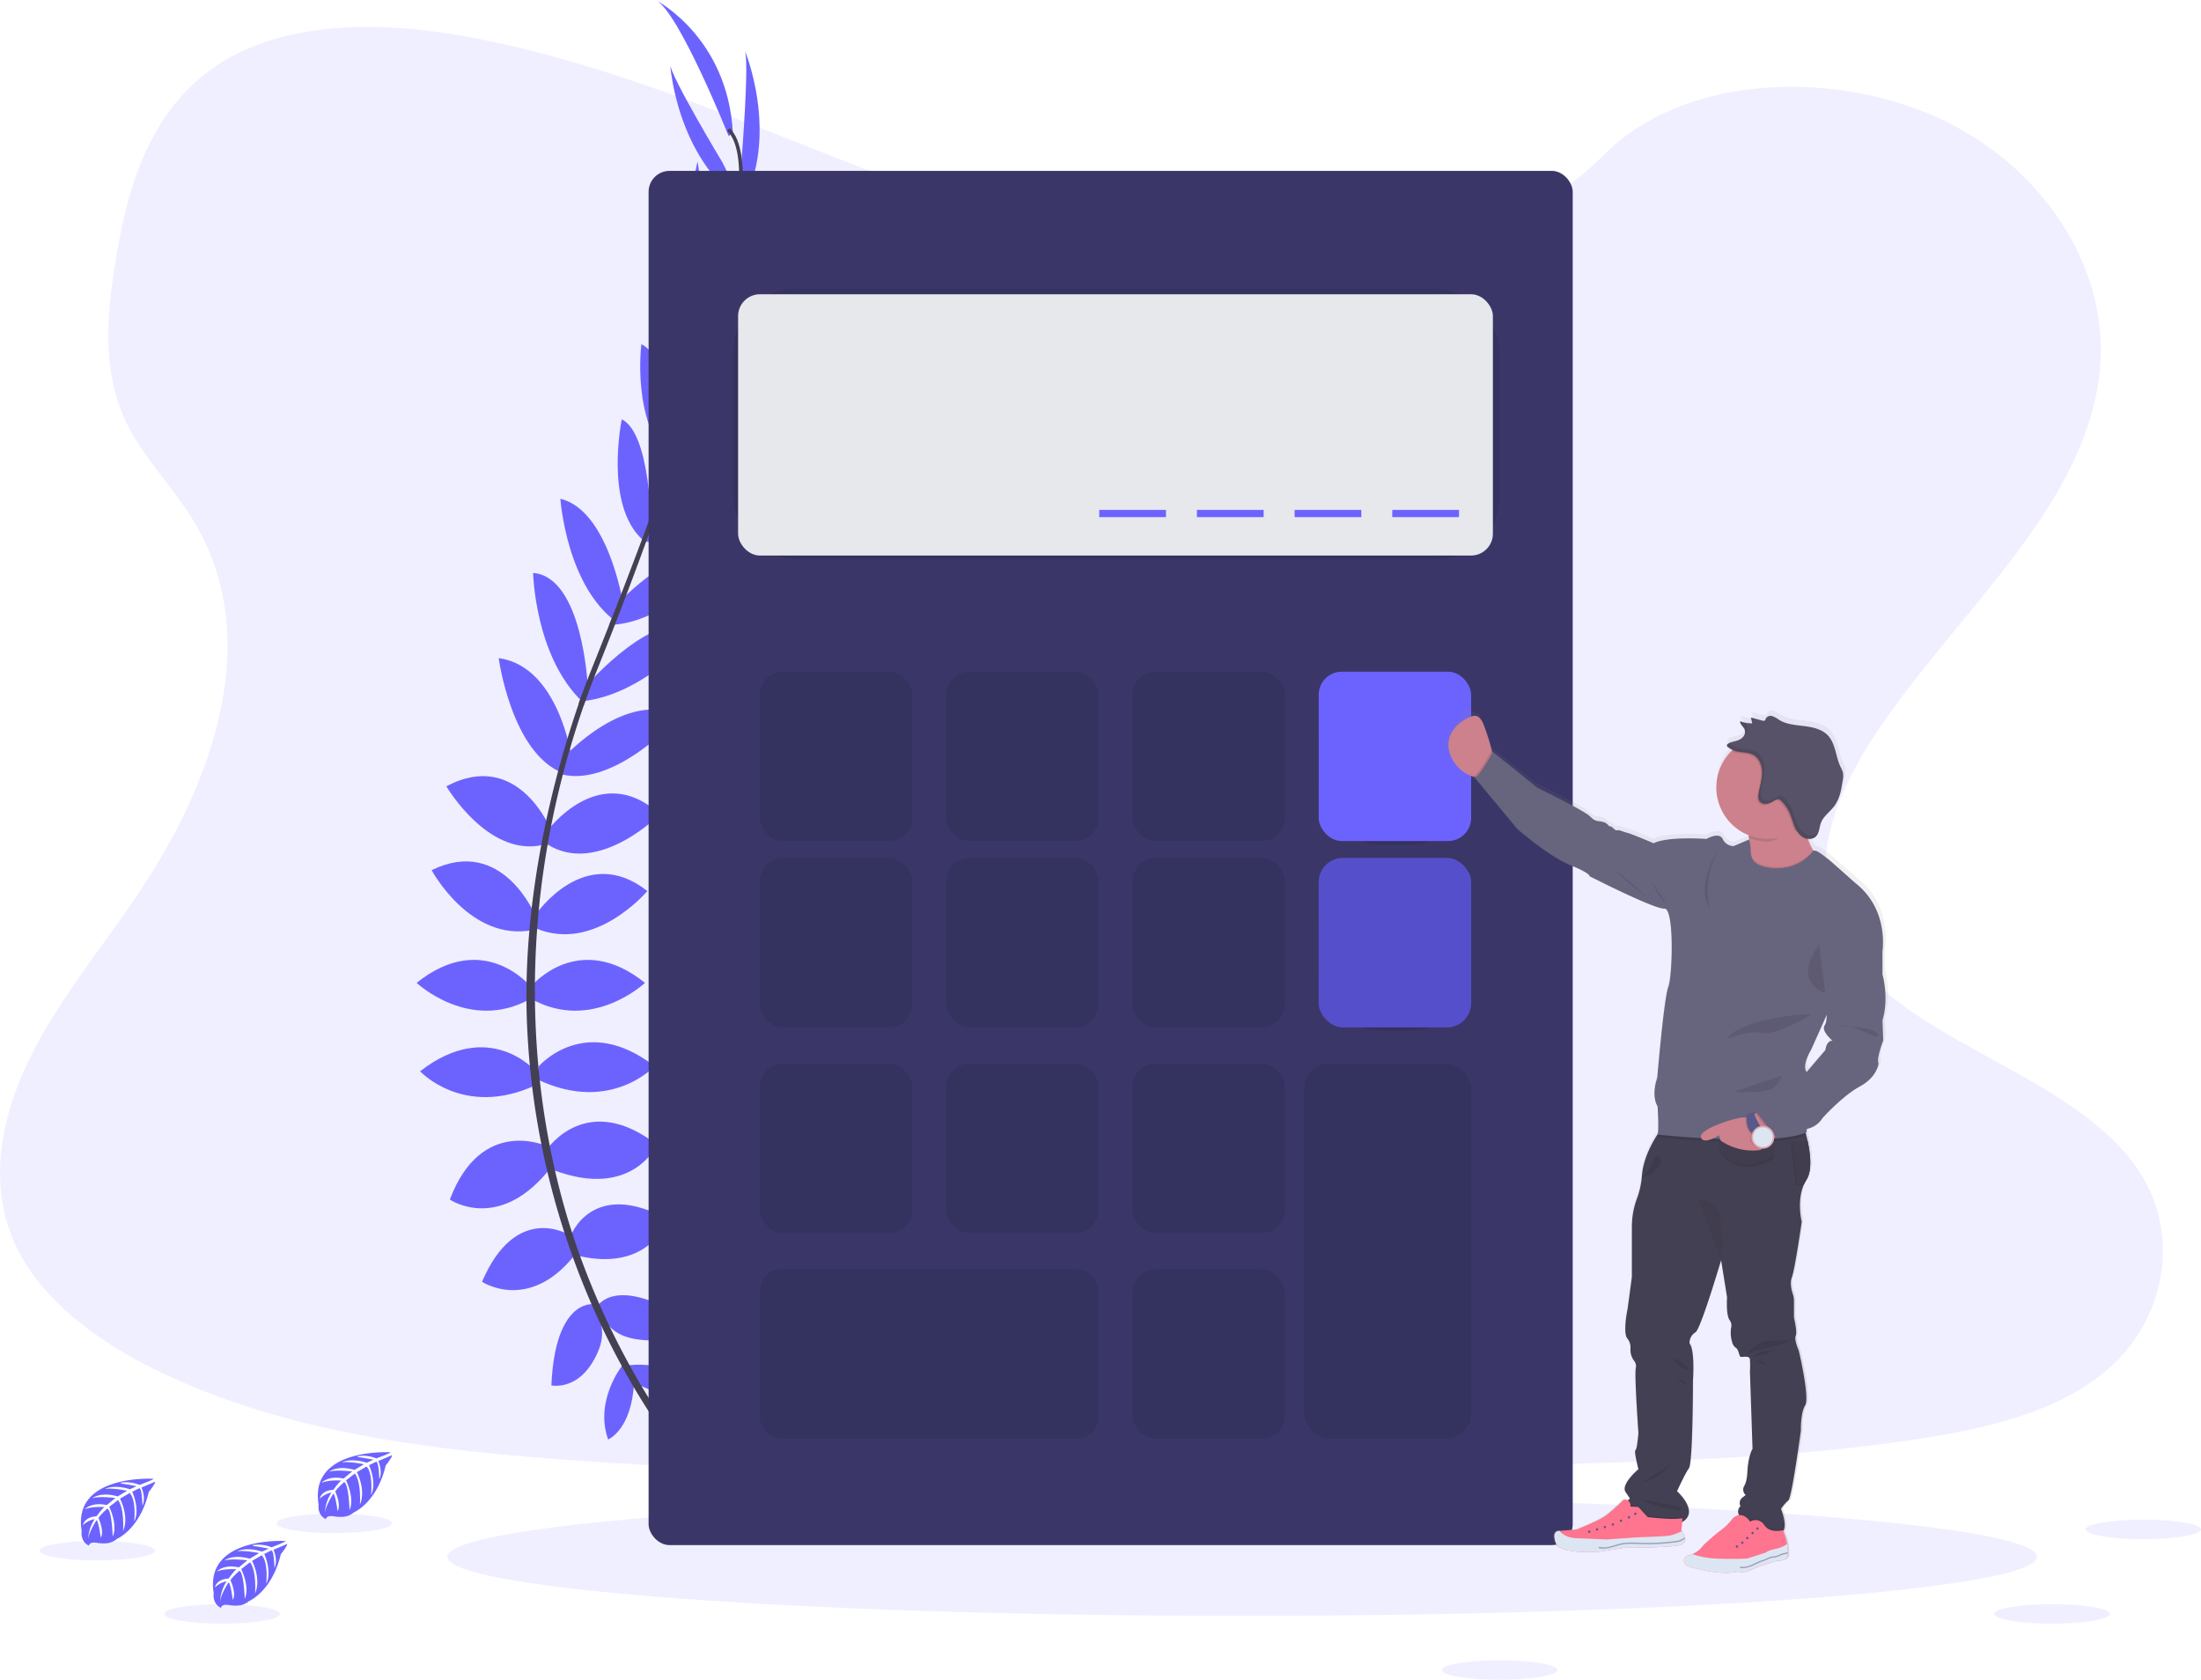 <svg data-name="Layer 1" xmlns="http://www.w3.org/2000/svg" width="1027.35" height="783.97"><defs><linearGradient id="a" x1="940.91" y1="792.08" x2="940.91" y2="388.7" gradientTransform="translate(-77.03)" gradientUnits="userSpaceOnUse"><stop offset="0" stop-color="gray" stop-opacity=".25"/><stop offset=".54" stop-color="gray" stop-opacity=".12"/><stop offset="1" stop-color="gray" stop-opacity=".1"/></linearGradient></defs><path d="M586.56 123.98c-64.72-2.25-126.36-23.14-185.23-46S284.17 29.8 221 17.68c-40.63-7.79-87.09-8.89-119.83 12.89-31.5 21-41.68 57.15-47.16 90.73-4.11 25.26-6.53 51.85 4.75 75.5 7.83 16.42 21.74 30.22 31.36 45.94 33.46 54.72 9.81 122.24-26.44 175.63-17 25.07-36.74 49-49.87 75.66s-19.2 57.25-7.72 84.47c11.39 27 38.52 47.24 67.91 61.49 59.68 29 130 37.23 198.61 41.92 151.82 10.39 304.46 5.89 456.68 1.39 56.34-1.67 112.92-3.36 168.35-12.07 30.77-4.83 62.55-12.51 84.89-31 28.36-23.53 35.39-63.37 16.39-92.88-31.88-49.49-120-61.78-142.31-114.89-12.27-29.24.33-61.8 18.15-88.92C913 285.38 977.09 234.35 980.47 167.87c2.32-45.66-28.49-91.39-76.13-113-49.94-22.64-119.18-19.79-156 17.69-37.98 38.55-104.66 53.42-161.78 51.42z" fill="#6c63ff" opacity=".1"/><ellipse cx="579.79" cy="726.58" rx="370.98" ry="27.58" fill="#6c63ff" opacity=".1"/><path d="M292.94 637.25s21-3.36 33.6 11.49c0 0-9.24 7.28-29.12-2.8zM290.68 636.98s-13.39 16.52-6.82 34.85c0 0 10.92-4.38 12.11-26.64zM278.68 609.81s8.4-15.4 42 6.16c0 0-4.48 10.36-19.32 9.52s-18.78-7.51-22.68-15.68zM276.49 608.7s-17.43-2-19.12 37.91c0 0 11.05 2.29 18.9-10.33s4.61-19.7.22-27.58zM266.34 576.88s9.8-27.16 45.36-7.84c0 0-8.12 24.92-41.72 17.08zM255.41 536.28s18.49-27.45 51.25-2c0 0-11.48 25.76-48.45 11.76zM251.49 497.63s21.57-25.2 54.05 0c0 0-20.44 22.12-54.05 6.44zM248.13 460.11s21.85-26.32 52.93-1.4c0 0-24.64 23.24-52.93 7.56zM250.09 426.79s23-33.89 52.09-10.92c0 0-24.64 29.12-52.09 17.36zM255.41 387.86s24.37-33.6 52.65-7.84c0 0-28.84 29.13-52.65 14zM263.54 353.07s28.84-31.57 54-19c0 0-30.06 33.53-55.26 27.37zM273.62 320.1s33.32-38.64 52.64-25.76c0 0-24.52 30-55 33zM288.17 281.85s29.13-31.58 50.41-23.74c0 0-24.92 32.76-54.32 33.6zM301.34 246.07s32.2-30.25 46.2-24.93c0 0-23.24 33.61-47.6 31.65zM314.22 212.98s27.72-36.12 42.84-33.32c0 0-16.8 32.2-42.84 37zM328.2 168.48s24.5-27.7 37.73-27.63c0 0-19.34 37-38.74 36.66zM336.48 138.82l23.66-57.69s1.19 52.15-26.67 68.39zM346.09 75.2s3.92-48.16 1.4-52.08c0 0 16.92 40-1.57 73.36zM265.42 576.23s-24.54-15.21-40.43 22c0 0 21.84 14.49 43.31-12.51zM254.68 534.73s-30.1-13.73-44.71 25.12c0 0 23.26 16 47.45-15.3zM250.09 499.98s-21.56-25.2-54 0c0 0 20.44 22.12 54 6.44zM247.4 460.11s-21.84-26.32-52.93-1.4c0 0 24.65 23.24 52.93 7.56zM250.09 427.75s-15.32-38-48.62-21.63c0 0 18 33.65 47.27 27.92z" fill="#6c63ff"/><path d="M257.34 387.67s-15.22-38.61-49-20.7c0 0 20.68 35.39 47.5 26.67zM266.78 353.27s-6-42.33-34-46.12c0 0 5.93 44.64 30.22 53.75zM274.33 320.17s-2.34-51-25.49-52.77c0 0 .78 38.71 22.88 60zM290.57 280.39s-6.91-42.41-29-47.6c0 0 2.74 41.08 26.82 58zM303.96 246.37s-.24-44.17-13.73-50.67c0 0-8.38 40 9.82 56.31zM315.25 212.53s-1.89-45.49-15.87-51.9c0 0-4.79 36 13.77 54.88zM330.15 172.1s-.09-37-10.06-45.67c0 0-9.93 40.53 4.85 53.12z" fill="#6c63ff"/><path d="M335.3 136.98l-9.7-61.59s-13.19 50.46 10.17 72.69zM337.2 75.79s-24.92-41.4-24.41-46c0 0 2.65 43.39 34 65zM340.12 63.56S316.6 4.76 305.96-.02c0 0 33.6 17.08 36.12 61.88z" fill="#6c63ff"/><path d="M327.06 177.86l-1.6-.5c19.85-64.72 24.8-106 13.94-116.34l1.16-1.22c11.51 10.92 6.84 51.74-13.5 118.06z" fill="#444053"/><path d="M272.41 329.37l-2.38-.84c2.1-5.93 4.38-11.95 6.76-17.88 20.72-51.67 38.35-99.67 49.66-136.56l2.07-1c-11.33 36.89-28.65 86.79-49.39 138.5a459.84 459.84 0 00-6.72 17.78z" fill="#444053"/><path d="M322.49 685.7c-.32-.36-32.5-36.58-54.92-98.44a364.42 364.42 0 01-21.7-112.77c-1.53-48.13 8.56-101.88 25.87-150.69l1.88 2.2c-38.84 109.56-23.41 203.45-2.94 259.98 22.19 61.29 54 97.12 54.31 97.48z" fill="#444053"/><path d="M182.28 677.8s-38.05-2.29-33.56 24.37c0 0-.89 4.71 3.38 6.85 0 0 .06-2 3.9-1.31a17.51 17.51 0 004.13.2 8.62 8.62 0 005.06-2.08s10.69-4.42 14.85-21.9c0 0 3.08-3.81 2.95-4.79l-6.42 2.74s2.2 4.63.47 8.48c0 0-.21-8.31-1.44-8.12-.25 0-3.34 1.61-3.34 1.61s3.78 8.07.93 13.93c0 0 1.08-9.94-2.1-13.35l-4.52 2.64s4.41 8.33 1.42 15.13c0 0 .76-10.43-2.37-14.49l-4.1 3.2s4.14 8.21 1.62 13.85c0 0-.33-12.14-2.51-13.06 0 0-3.58 3.16-4.13 4.46 0 0 2.84 6 1.08 9.11 0 0-1.08-8.09-2-8.13 0 0-3.57 5.36-3.94 9a19.46 19.46 0 013.07-9.54 10.71 10.71 0 00-5.46 2.83s.55-3.79 6.34-4.12c0 0 3-4.07 3.74-4.32 0 0-5.76-.48-9.25 1.07 0 0 3.07-3.57 10.31-2l4-3.3s-7.58-1-10.8.11c0 0 3.7-3.16 11.89-.86l4.4-2.63s-6.46-1.39-10.32-.89c0 0 4.07-2.19 11.61.18l3.15-1.41s-4.74-.93-6.12-1.08-1.47-.53-1.47-.53a16.39 16.39 0 018.9 1s6.76-2.43 6.65-2.85zM71.68 690.17s-38-2.29-33.55 24.37c0 0-.9 4.71 3.37 6.85 0 0 .07-2 3.91-1.31a17 17 0 004.13.2 8.56 8.56 0 005.05-2.08s10.7-4.42 14.86-21.9c0 0 3.07-3.81 3-4.79l-6.42 2.74s2.2 4.63.47 8.48c0 0-.21-8.31-1.44-8.12-.25 0-3.34 1.61-3.34 1.61s3.78 8.07.93 13.93c0 0 1.08-9.94-2.11-13.35l-4.52 2.64s4.41 8.33 1.42 15.13c0 0 .77-10.43-2.37-14.49l-4.09 3.2s4.14 8.21 1.62 13.85c0 0-.33-12.14-2.51-13.06 0 0-3.58 3.16-4.13 4.46 0 0 2.84 6 1.08 9.11 0 0-1.08-8.09-2-8.13 0 0-3.56 5.36-3.94 9a19.52 19.52 0 013.08-9.54 10.76 10.76 0 00-5.47 2.83s.56-3.79 6.35-4.12c0 0 3-4.07 3.74-4.31 0 0-5.76-.49-9.25 1.06 0 0 3.07-3.57 10.31-2l4-3.3s-7.58-1-10.8.11c0 0 3.7-3.16 11.89-.86l4.4-2.63s-6.47-1.39-10.32-.89c0 0 4.07-2.19 11.61.18l3.15-1.41s-4.74-.93-6.13-1.08-1.46-.53-1.46-.53a16.51 16.51 0 018.9 1s6.66-2.43 6.58-2.85zM133.32 719.21s-38-2.29-33.56 24.37c0 0-.89 4.71 3.38 6.85 0 0 .07-2 3.9-1.31a17.57 17.57 0 004.14.2 8.62 8.62 0 005.05-2.08s10.69-4.42 14.85-21.9c0 0 3.08-3.81 3-4.79l-6.42 2.74s2.19 4.63.47 8.48c0 0-.21-8.31-1.45-8.12-.25 0-3.33 1.61-3.33 1.61s3.77 8.06.92 13.93c0 0 1.08-9.94-2.1-13.35l-4.52 2.64s4.41 8.33 1.42 15.13c0 0 .77-10.43-2.37-14.49l-4.1 3.2s4.15 8.21 1.62 13.85c0 0-.33-12.14-2.5-13.06 0 0-3.59 3.16-4.13 4.46 0 0 2.84 6 1.07 9.11 0 0-1.08-8.09-2-8.13 0 0-3.57 5.36-3.94 9a19.46 19.46 0 013.07-9.54 10.71 10.71 0 00-5.46 2.83s.55-3.79 6.35-4.12c0 0 2.94-4.07 3.73-4.32 0 0-5.76-.48-9.25 1.07 0 0 3.08-3.57 10.31-1.95l4-3.3s-7.58-1-10.8.11c0 0 3.71-3.16 11.89-.86l4.41-2.63s-6.43-1.36-10.29-.86c0 0 4.06-2.19 11.61.18l3.14-1.41s-4.73-.93-6.12-1.08-1.46-.53-1.46-.53a16.39 16.39 0 018.9 1s6.68-2.51 6.57-2.93z" fill="#6c63ff"/><ellipse cx="103.66" cy="753.23" rx="26.93" ry="4.55" fill="#6c63ff" opacity=".1"/><ellipse cx="957.84" cy="753.23" rx="26.93" ry="4.55" fill="#6c63ff" opacity=".1"/><ellipse cx="699.95" cy="779.42" rx="26.93" ry="4.55" fill="#6c63ff" opacity=".1"/><ellipse cx="1000.43" cy="713.79" rx="26.93" ry="4.55" fill="#6c63ff" opacity=".1"/><ellipse cx="156.07" cy="710.95" rx="26.93" ry="4.55" fill="#6c63ff" opacity=".1"/><ellipse cx="45.44" cy="723.72" rx="26.93" ry="4.55" fill="#6c63ff" opacity=".1"/><rect x="302.74" y="79.74" width="431.35" height="641.38" rx="9.8" ry="9.8" fill="#3a3768"/><rect x="342.22" y="134.87" width="357.73" height="126.09" rx="29.21" ry="29.21" opacity=".1"/><rect x="344.52" y="137.33" width="352.31" height="121.95" rx="10.2" ry="10.2" fill="#e6e8ec"/><rect x="354.68" y="313.48" width="71.14" height="79.04" rx="10.79" ry="10.79" opacity=".1"/><rect x="441.63" y="313.48" width="71.14" height="79.04" rx="10.79" ry="10.79" opacity=".1"/><rect x="528.58" y="313.48" width="71.14" height="79.04" rx="10.79" ry="10.79" opacity=".1"/><rect x="615.53" y="315.16" width="71.14" height="79.04" rx="28.84" ry="28.84" opacity=".1"/><rect x="615.53" y="313.48" width="71.14" height="79.04" rx="10.79" ry="10.79" fill="#6c63ff"/><rect x="354.68" y="400.43" width="71.14" height="79.04" rx="10.79" ry="10.79" opacity=".1"/><rect x="441.63" y="400.43" width="71.14" height="79.04" rx="10.79" ry="10.79" opacity=".1"/><rect x="528.58" y="400.43" width="71.14" height="79.04" rx="10.79" ry="10.79" opacity=".1"/><rect x="354.68" y="496.41" width="71.14" height="79.04" rx="10.79" ry="10.79" opacity=".1"/><rect x="441.63" y="496.41" width="71.14" height="79.04" rx="10.79" ry="10.79" opacity=".1"/><rect x="528.58" y="496.41" width="71.14" height="79.04" rx="10.79" ry="10.79" opacity=".1"/><rect x="528.58" y="592.39" width="71.14" height="79.04" rx="10.79" ry="10.79" opacity=".1"/><rect x="615.53" y="402.11" width="71.14" height="79.04" rx="28.84" ry="28.84" opacity=".1"/><rect x="615.53" y="400.43" width="71.14" height="79.04" rx="11.3" ry="11.3" fill="#6c63ff"/><rect x="615.53" y="400.43" width="71.14" height="79.04" rx="11.3" ry="11.3" opacity=".2"/><rect x="354.68" y="592.39" width="158.09" height="79.04" rx="10.04" ry="10.04" opacity=".1"/><rect x="608.75" y="496.41" width="77.91" height="175.03" rx="11.66" ry="11.66" opacity=".1"/><path fill="#6c63ff" d="M649.87 237.98h31.14v3.37h-31.14zM604.28 237.98h31.14v3.37h-31.14zM558.68 237.98h31.14v3.37h-31.14zM513.09 237.98h31.14v3.37h-31.14z"/><path d="M966.19 532.56c3.21-10.8 0-21.6 0-21.6v-10.19s3.67-19.92-12.71-32.7l-10.86-9.58s-6.09-5.23-7.86-5.56a8 8 0 00-1-.15l-.32-.19a32.69 32.69 0 01-2.38-5 4.63 4.63 0 003.87-1.32 5 5 0 00.91-1.53c.63-1.41.74-3.12 1.27-4.62a11 11 0 012-3.32c-.11.18-.23.35-.33.54 1.54-1.92 3.55-3.56 5-5.58a12.51 12.51 0 00.79-1.25c-.06.09-.14.17-.21.26 2-3.21 2.61-7.1 3.19-10.85a9.76 9.76 0 00.06-3.88 14.13 14.13 0 00-1.08-2.46c-2.36-4.87-2.32-11-6.09-14.89-2.84-2.91-7.14-3.8-11.19-4.3s-8.31-.79-11.79-2.91a12.44 12.44 0 00-3.19-1.75 2.62 2.62 0 00-3.13 1.16 2.06 2.06 0 01-.42.85 1.36 1.36 0 01-1.2.07l-5.39-1.44.06.27h-.14l.2.85a.46.46 0 01.51.29l-.87 1.34a13.51 13.51 0 01-4.86-1 1.13 1.13 0 000 .26h-.08c-.1 1.52 1.63 2.51 2.16 3.94a3 3 0 010 1.93 4.23 4.23 0 01-1 1.54c-1.91 1.89-4.36 1.52-6.56 2.71a1.42 1.42 0 00-.8.89.65.65 0 00-.07.49 1.16 1.16 0 00.45.56 10 10 0 002.09 1.3c-.22.2-.43.4-.63.61a24.1 24.1 0 008.33 39.32c.08.42.14.85.2 1.3v.13l.06.58-7.26 3.09a5.78 5.78 0 01-5.2-3.35c-1.69-3.49-7.66 0-7.66 0s-18.21-1.36-25 2c0 0-10.87-4.56-12.4-4.87s-3.82-1.52-4.89-1.21-2.45-2-3.22-1.83-1.07-1.52-3.52-2.13-3.37.16-6.12-2.58-25.11-13.54-25.11-13.54L792.76 415l-10.71-8.52-.19.35c-.07-.25-.14-.51-.21-.79a102.59 102.59 0 00-4-12.49c-.69-1.65-1-3.73-1.93-2.63-.57.66-1.54-.79-3-1.77a2.53 2.53 0 00-3.77 1.1c-8.34 13.08-11.33 14-6.5 18.81 4.31 4.27 7.17 8 10.68 9.18l.42.13a.45.45 0 01-.23 0l20.36 24.34s14.69 12.78 24.8 16.88 9.33 5.33 9.33 5.33 30.62 15.51 35.36 15.21 3.83 31.79 1.84 37-5.2 42.59-5.2 42.59-3.07 7.91.15 13.38c0 0 .71 10.48.07 13-2.79 4.3-6.77 11.6-7.42 19.11 0 .4-.08.77-.12 1.16a2.7 2.7 0 01-.72.59l.68-.2a38.5 38.5 0 01-2 9.18 37.31 37.31 0 00-2.53 13.06v24.16l-2 15s-2.45 11.35 0 14a6.48 6.48 0 011.34 4.66 8.68 8.68 0 001.56 5.44 4.07 4.07 0 011 3.49c-.81 2.63 1.2 30.62 1.2 30.62s-.59 7.71-1.4 8.12 1.4 8.92 1.4 8.92-8.27 6.9-6.16 10.55l2.11 3.24-.56.55-.34.35a3.26 3.26 0 00-2.11-.4 80.62 80.62 0 01-8.32 7.41c-3.73 2.69-13.88 6.59-13.88 6.59l-8 .65h-.15s-3.83-.36-1.68 5.57 21.37 4.11 21.37 4.11l11.22-1.77s20 .1 25.73-1.17c2.39-.53 3-1.81 2.8-3.1l-.06-.06a8 8 0 00-1.64-3.35 1.28 1.28 0 00-.14-.18l.36-4.1c8.49-4.89-2.4-14.51-2.4-14.51s3.73-8.11 5.64-10.74 1.91-41.38 1.91-41.38 1-14-1.63-17.24a5.83 5.83 0 012.86-5.27c1.89-1.29 7.6-19.06 12.08-33.81l2.82 17.38s-.61 8.32 1.22 10.75a4.14 4.14 0 01.76 3.24 14.6 14.6 0 00.41 7 4.63 4.63 0 001.49 2.5c1.63.81 1.73 3.7 2.34 4.31s4.39-.86 4.59 1.37a50.49 50.49 0 010 5.88l1.23 36.1s-2 3-2.45 11c-.17 3.41-.81 5.35-1.47 6.46a3.31 3.31 0 00.3 3.88l.35.41-1.51 1.16a3.33 3.33 0 00-.94 4.11 3.23 3.23 0 00-.93 3.5 2.44 2.44 0 00.26.57 5.68 5.68 0 00-3.05 1.51 25 25 0 01-5.39 5.42 103.71 103.71 0 00-8.59 7.36 12.34 12.34 0 01-5 4 8.25 8.25 0 01-1.51.45c-4 .82-2.75 5 .51 5.69s14.08 4 22.5 2.07c0 0 2.5 1 6.17-.86s11.86-4.14 11.86-4.14 4.59 0 5.21-1.82a7.14 7.14 0 00.26-1.78l.13-.13-.12-.11a24.26 24.26 0 00-.31-4.07c-.12-.7-.25-1.32-.37-1.82-.39-1.52-1.12-3.49-1.43-4.32a1.53 1.53 0 00.14-.21c1.75-3-1.16-10.12-1.16-10.12a19.4 19.4 0 013.45-4.09c1.63-1.22 5.92-32.86 5.92-32.86s-.21-8.11 2-11.76-3.06-25.75-3.06-25.75-2.25-5.07-1.43-6.9-.82-8.52-.82-8.52v-8a8.84 8.84 0 00-.47-2.8c-.63-1.88-1.56-5.49-.55-8.08 1.43-3.65 4.69-26.16 4.69-26.16s-2.55-9.93 1.19-17.84a15.54 15.54 0 011-1.83c2.77-4.35 1.94-12.08.57-18.31-.2-1-.43-1.9-.66-2.77-.09-.38-.19-.74-.29-1.1l.44-.18s0-.59.14-1.6a11.24 11.24 0 007.36-5.09s9.34-10.5 17.6-14.91 8.88-10.8 8.88-10.8c-1.22-2.13 2.19-10.8 2.19-10.8zm-32.55-79.63zm5.61 93.63l-8.84 10.25v-.06c-2.3-3.2 2.14-10.35 2.14-10.35l7.35-16.4c-.06 2.1-.32 4-1 4.83-2 2.74 3.68 7.31 3.68 7.31-3.03.01-3.33 4.42-3.33 4.42z" transform="translate(-86.32 -58.02)" fill="url(#a)"/><path d="M697.29 354.15l-4.83 9.37a19 19 0 01-4.49-.94 17 17 0 01-10.55-9.12c-4.31-9.52 2.82-15.67 6.14-17.49s6.41-3.89 8.9 2.08a103.26 103.26 0 013.91 12.41c.58 2.19.92 3.69.92 3.69zM850.68 402.89l-7.71 11.48s-36.43 17.38-29.47-3c3.06-9 3.42-15.57 2.87-20.12v-.13c-.72-5.69-2.86-8.16-2.86-8.16s35.51-18.18 30.22-5.75a17.12 17.12 0 00-1.25 8.18 27.88 27.88 0 003.82 11.35 37.71 37.71 0 004.38 6.15z" fill="#cc818c"/><path d="M839.59 630.3s5.24 22 3 25.59-2 11.69-2 11.69-4.23 31.44-5.84 32.64a19.21 19.21 0 00-3.43 4s2.88 7.12 1.15 10.06a2.44 2.44 0 01-1.15 1c-2.7 1.14-12.68-3.92-18.36-7a3.24 3.24 0 01-.58-5.28 3.3 3.3 0 01.92-4.08l1.5-1.16-.35-.41a3.31 3.31 0 01-.3-3.86c.65-1.09 1.28-3 1.45-6.41.41-7.86 2.42-10.88 2.42-10.88l-1.21-35.88a49.78 49.78 0 000-5.84c-.2-2.21-3.93-.75-4.53-1.36s-.71-3.47-2.32-4.28a4.59 4.59 0 01-1.46-2.49 14.39 14.39 0 01-.41-7 4.13 4.13 0 00-.75-3.22c-1.81-2.42-1.21-10.67-1.21-10.67l-2.78-17.28c-4.43 14.66-10.06 32.32-11.93 33.6a5.81 5.81 0 00-2.82 5.23c2.62 3.23 1.61 17.14 1.61 17.14s0 38.48-1.89 41.11-5.55 10.72-5.55 10.72 10.8 9.61 2.3 14.46h-.09c-8.67 4.84-26.6-8.66-26.6-8.66l1.87-1.87.55-.55-2.12-3.16c-2.08-3.63 6.08-10.48 6.08-10.48s-2.18-8.47-1.38-8.87 1.38-8.06 1.38-8.06-2-27.81-1.18-30.43a4.1 4.1 0 00-1-3.47 8.63 8.63 0 01-1.54-5.4 6.42 6.42 0 00-1.33-4.63c-2.42-2.62 0-13.9 0-13.9l2-14.92v-23.69a37.77 37.77 0 012.53-13.37 40 40 0 002.2-10.73c.66-7.64 4.77-15.06 7.53-19.29 1.46-2.24 2.55-3.58 2.55-3.58l64.48-2.52s1 2.87 2.08 6.86c.22.87.44 1.79.65 2.75 1.35 6.2 2.16 13.88-.57 18.2a16.93 16.93 0 00-1 1.82c-3.69 7.86-1.17 17.73-1.17 17.73s-3.22 22.36-4.63 26c-1 2.57-.08 6.16.55 8a9.1 9.1 0 01.45 2.79v7.97s1.62 6.65.81 8.47 1.42 6.85 1.42 6.85z" fill="#444053"/><path d="M842.56 551.31a15.3 15.3 0 00-1 1.81l-3.63-.2c.35-1.87-2.12-19.4-2.12-19.4l7.31-.41c1.35 6.19 2.17 13.87-.56 18.2z" opacity=".1"/><path d="M843.16 550.7a16.93 16.93 0 00-1 1.82l-3.63-.21c.35-1.86-2.12-19.4-2.12-19.4l7.31-.41c1.36 6.2 2.17 13.88-.56 18.2z" fill="#444053"/><path d="M843.16 550.7a16.93 16.93 0 00-1 1.82l-3.63-.21c.35-1.86-2.12-19.4-2.12-19.4l7.31-.41c1.36 6.2 2.17 13.88-.56 18.2z" opacity=".05"/><path d="M832.48 714.32a2.44 2.44 0 01-1.15 1c-2.7 1.14-12.68-3.92-18.36-7a3.27 3.27 0 01-1.51-1.8c3.24-.59 5.36 3 5.36 3a4.78 4.78 0 016.65 1.61c2.77 4.08 8.71 2.36 8.71 2.36z" opacity=".1"/><path d="M834.15 726.67c-.6 1.82-5.14 1.82-5.14 1.82s-8.11 2.32-11.74 4.13-6.09.86-6.09.86c-8.31 1.91-19-1.41-22.22-2.07s-4.48-4.83-.5-5.64a8.06 8.06 0 001.49-.46 12.16 12.16 0 005-4 102.27 102.27 0 018.49-7.31 24.82 24.82 0 005.32-5.39c4.74-4.18 8.11 1.56 8.11 1.56a4.78 4.78 0 016.65 1.62c2.77 4.08 8.71 2.35 8.71 2.35s1.07 2.73 1.57 4.69c.12.5.25 1.12.37 1.82.27 2.03.44 4.66-.02 6.02z" fill="#ff748f"/><circle cx="820.29" cy="713.38" r=".55" fill="#575988"/><circle cx="815.56" cy="717.81" r=".55" fill="#575988"/><circle cx="810.75" cy="721.79" r=".55" fill="#575988"/><circle cx="813.24" cy="720.01" r=".55" fill="#575988"/><circle cx="818.03" cy="715.46" r=".55" fill="#575988"/><path d="M834.15 726.67c-.6 1.82-5.14 1.82-5.14 1.82s-8.11 2.32-11.74 4.13-6.09.86-6.09.86c-8.31 1.91-19-1.41-22.22-2.07s-4.48-4.83-.5-5.64a8.06 8.06 0 001.49-.46 38.68 38.68 0 0010.9 2.07c8.21.35 14.71 0 14.71 0l8.31-2.67a13.89 13.89 0 015.14-1.86 13.44 13.44 0 005.11-2.22c.32 2.05.49 4.68.03 6.04z" fill="#dce6f2"/><path d="M813.47 731.88a6.88 6.88 0 01-1.38-.13l.12-.59a8.8 8.8 0 005-.7c.74-.29 1.48-.64 2.2-1s1.73-.81 2.63-1.14l.82-.28c.45-.16.91-.31 1.35-.5.25-.1.5-.22.74-.34a8.51 8.51 0 011.86-.71 9.18 9.18 0 011-.13 8.9 8.9 0 00.92-.11 8.65 8.65 0 001.75-.65 8.46 8.46 0 011.88-.7l.44-.07a2.15 2.15 0 001.3-.48l.45.41a2.71 2.71 0 01-1.65.67l-.42.07a8.09 8.09 0 00-1.75.65 9.17 9.17 0 01-1.88.69 6.69 6.69 0 01-1 .12 8.92 8.92 0 00-.94.12 8 8 0 00-1.73.67l-.76.35c-.46.19-.94.35-1.4.51l-.8.28c-.88.32-1.74.73-2.58 1.12s-1.48.7-2.24 1a10.91 10.91 0 01-3.93.87z" fill="#575988" opacity=".5"/><path d="M815.41 631.76s4.18-6 11.34-6 10.22-.81 10.22-.81-4.58 2.72-7.75 3.07-13.81 3.74-13.81 3.74zM817.83 633.17s3.78-2.62 5.94-2.72 4-.3 4-.3a11.56 11.56 0 01-3.32 1.61c-1.77.5-6.62 1.41-6.62 1.41zM818.68 634.98s5.69.45 5.74 2M765.61 549.98c.3.05 5.39-5.29 5.74-7.4a5.17 5.17 0 012.21-3.26s3.28 1.31.36 5.33-8.31 5.33-8.31 5.33zM843.68 377.19c-1.16 2.74-2.18 3-2 5.61a20 20 0 01-4.61 3.63c-3.6 2.14-7.52 6.33-12 6.33a23.91 23.91 0 01-8.77-1.66c-.72-5.69-2.86-8.16-2.86-8.16s35.52-18.18 30.24-5.75z" opacity=".1"/><path d="M849.12 367.52a24 24 0 11-24-24 24 24 0 0124 24z" fill="#cc818c"/><path d="M850.68 402.89l-7.71 11.48s-36.43 17.38-29.47-3c3.06-9 3.42-15.57 2.87-20.12h.06a19.27 19.27 0 01.73 4.63c.11 3.14.19 7.11 8 8.42 13 2.18 19.94-5.94 21.16-7.53a37.71 37.71 0 004.36 6.12zM697.29 354.15l-4.83 9.37a19 19 0 01-4.49-.94l-.42-.5c2 .76 8.61-11.79 8.61-11.79l.21.17c.58 2.19.92 3.69.92 3.69zM843.08 529.75c-15.56 6.76-69.38 1-69.38 1a7.37 7.37 0 00.27-1.76c1.46-2.24 2.55-3.58 2.55-3.58l64.48-2.52s1.05 2.87 2.08 6.86z" opacity=".1"/><path d="M816.39 391.81l-7.18 3.07a5.69 5.69 0 01-5.13-3.33c-1.67-3.47-7.56 0-7.56 0s-18-1.36-24.64 2c0 0-10.73-4.54-12.24-4.84s-3.78-1.51-4.84-1.21-2.41-2-3.17-1.81-1.06-1.51-3.48-2.12-3.32.15-6-2.57-24.79-13.45-24.79-13.45l-10-8.16-10.58-8.46s-6.65 12.54-8.62 11.78l20.1 24.19s14.51 12.69 24.49 16.77 9.22 5.29 9.22 5.29 30.23 15.42 34.91 15.12 3.8 31.55 1.8 36.69-5.13 42.32-5.13 42.32-3 7.86.15 13.3c0 0 .75 11.19 0 13.15 0 0 54.15 5.79 69.52-1.06 0 0 2.27-25.09 0-28.26s2.12-10.24 2.12-10.24l9.67-21.61 23.58-23.73s3.62-19.8-12.55-32.49l-10.73-9.53s-6-5.19-7.76-5.52-1.11 0-1.11 0-7 10.21-21.36 7.79c-7.78-1.31-7.86-5.28-8-8.41a19.6 19.6 0 00-.69-4.67z" fill="#67647e"/><path d="M845.94 473.17s-33.26 1.36-39.9 11.81c0 0 8.62-4.09 16.32-2.88s23.58-8.93 23.58-8.93zM809.21 509.59s15.72 1.06 19.05-2.27 3.34-5.29 3.34-5.29zM849.12 441.12s-13.31 15.72 2.87 22.52zM770.37 410.75s4.84 9.87 7.26 10.52zM754.05 406.51s12.09 10.89 14.36 11.94c0 0-12.55-11.94-14.36-11.94zM802.26 396.09s-11.64 17.38-4.08 28c0-.04-4.23-12.59 4.08-28z" opacity=".1"/><path d="M831.6 527.73l-3.56 3.35-.5.46-4.12 3.9c-.29.22-.58.44-.88.64-16.77 12-20.13-6.24-20.13-6.24s-7.4 4.84-8.46.91 17.23-9.52 20-9.22a3.59 3.59 0 00.73 0 11.44 11.44 0 003.76-1.33l.81-.43a32 32 0 002.71-1.71z" fill="#cc818c"/><path d="M849.68 367.52a24 24 0 01-11.7 20.66 13.64 13.64 0 01-.88-1.75c-.86-2-1.39-4.16-2.26-6.17a19 19 0 00-4-5.88 2.55 2.55 0 00-1.07-.74 2.88 2.88 0 00-2.2.61 10.11 10.11 0 01-3.35 1.47 3.56 3.56 0 01-3.36-1c-.94-1.12-.81-2.76-.54-4.19.59-3.13 1.57-6.21 1.58-9.39s-1.21-6.6-4-8.18c-2.44-1.39-5.47-1-8.18-1.78a8.92 8.92 0 01-1.23-.42 24 24 0 0141.19 16.76z" opacity=".1"/><path d="M806.85 346.92c-.43.23-.91.65-.78 1.13a1.14 1.14 0 00.44.56 10.49 10.49 0 003.8 1.95c2.71.74 5.75.39 8.19 1.78 2.76 1.57 4 5 4 8.18s-1 6.26-1.57 9.38c-.27 1.44-.41 3.08.53 4.2a3.59 3.59 0 003.36 1 10 10 0 003.35-1.46 2.91 2.91 0 012.21-.62 2.72 2.72 0 011.07.74 19 19 0 014 5.89c.88 2 1.4 4.15 2.26 6.17a10 10 0 004 5c1.92 1.06 4.58 1 6.06-.64s1.36-3.89 2.06-5.86c1.2-3.43 4.55-5.58 6.65-8.54 2.35-3.33 3-7.51 3.64-11.54a9.48 9.48 0 00.06-3.86 13.86 13.86 0 00-1.06-2.44c-2.34-4.84-2.29-10.93-6-14.79-2.8-2.9-7.05-3.78-11.05-4.28s-8.2-.78-11.63-2.89a12.65 12.65 0 00-3.15-1.74 2.58 2.58 0 00-3.1 1.16 2.06 2.06 0 01-.41.84 1.33 1.33 0 01-1.19.07l-5.32-1.43.61 2.68a13.32 13.32 0 01-5.65-1c-.1 1.52 1.61 2.5 2.14 3.92a3.63 3.63 0 01-1 3.68c-1.93 1.94-4.34 1.57-6.52 2.76z" fill="#585268"/><path d="M785.29 708.04l-.22 2.41h-.09c-8.67 4.84-26.6-8.66-26.6-8.66l1.87-1.87a3.26 3.26 0 01.82 2.53l3.66.2 4.38 4.73s11.85 1.37 15.06.61z" opacity=".1"/><path d="M783.77 721.18c-5.64 1.26-25.39 1.17-25.39 1.17l-11.08 1.75s-19 1.82-21.11-4.08 1.66-5.53 1.66-5.53h.15l7.91-.64s10-3.88 13.71-6.55a79.6 79.6 0 008.21-7.36s3.3-.64 3.24 3.18l3.66.2 4.38 4.74s11.85 1.37 15.06.6h1.12l-.51 5.85.14.17c.76.92 3.89 5.38-1.15 6.5z" fill="#ff748f"/><circle cx="763.32" cy="706.52" r=".55" fill="#575988"/><circle cx="749.11" cy="712.68" r=".55" fill="#575988"/><circle cx="741.79" cy="714.9" r=".55" fill="#575988"/><circle cx="752.84" cy="711.5" r=".55" fill="#575988"/><circle cx="745.44" cy="713.79" r=".55" fill="#575988"/><circle cx="756.61" cy="709.75" r=".55" fill="#575988"/><circle cx="760.34" cy="708.13" r=".55" fill="#575988"/><path d="M783.77 721.18c-5.64 1.26-25.39 1.17-25.39 1.17l-11.08 1.75s-19 1.82-21.11-4.08 1.66-5.53 1.66-5.53h.15c1.21 1.57 3.64 3.35 8.41 3.44l13.66.55 14.15-1s13.26-.39 15.42-.85a31.59 31.59 0 005.28-1.94c.76.91 3.89 5.37-1.15 6.49z" fill="#dce6f2"/><path d="M748.37 722.77a8.19 8.19 0 01-2.24-.28l.16-.58a11.1 11.1 0 005.62-.25c.67-.18 1.33-.37 2-.57a31.6 31.6 0 013.69-.93 30.57 30.57 0 016.08-.18h.43a93.62 93.62 0 0018.14-.81 6.79 6.79 0 003.88-1.56l.43.43a7.36 7.36 0 01-4.21 1.73 94.09 94.09 0 01-18.26.81h-.44a30.09 30.09 0 00-6 .18 29.79 29.79 0 00-3.61.91c-.67.2-1.34.4-2 .57a15.2 15.2 0 01-3.67.53z" fill="#575988" opacity=".5"/><path d="M831.6 527.73l-3.56 3.35-8.84-11.32a32 32 0 002.71-1.71z" opacity=".1"/><path d="M871.68 434.98l7 9.67v10.13s3.17 10.73 0 21.46l.34 9.37s-3.37 8.61-2.16 10.73c0 0-.6 6.35-8.76 10.73s-17.42 14.76-17.42 14.76-3.48 6.65-12.85 5.14l-8.92 3.78-10.27-13.15 13.9-7.56s4.84-6.49 7.71-6.19l11.79-13.76s.3-4.38 3.32-4.38c0 0-5.59-4.53-3.63-7.25s.31-14.82.31-14.82z" fill="#67647e"/><path d="M858.68 479.06s15.87-.3 17.83 3.78-13.04-6.05-17.83-3.78zM827.61 530.75a4.15 4.15 0 01-.07.79 5.34 5.34 0 01-5 4.54h-.28a5.34 5.34 0 01-5.34-5.34 5.2 5.2 0 01.3-1.73c-2.52-2-2.66-5.68-2.59-7.5a11.44 11.44 0 003.76-1.33 24.88 24.88 0 002.63 5.37 5.61 5.61 0 011.24-.15 5.35 5.35 0 015.35 5.35z" opacity=".1"/><path d="M818.87 518.98s-3.58.81-3.58 1.46-.81 6.55 3.12 9 3.53-3.38 3.53-3.38-3.38-5.18-3.07-7.08z" fill="#575988"/><circle cx="822.86" cy="530.75" r="5.34" fill="#e4aab4"/><circle cx="822.86" cy="530.75" r="4.58" fill="#dce6f2"/><path d="M802.06 532.82s11.29 9.36 25.79 3.42v4.54s-9.67 6.65-18.43 2.62-7.36-10.58-7.36-10.58z" opacity=".1"/><path d="M802.06 531.61s11.29 9.37 25.79 3.42v4.54s-9.67 6.65-18.43 2.62-7.36-10.58-7.36-10.58z" opacity=".1"/><path d="M802.06 531.61s11.29 9.37 25.79 3.42v4.54s-9.67 6.65-18.43 2.62-7.36-10.58-7.36-10.58z" fill="#444053"/><path d="M802.36 531.61s11.29 9.37 25.8 3.42v4.54s-9.67 6.65-18.44 2.62-7.36-10.58-7.36-10.58z" opacity=".05"/><path d="M766.59 699.92s15.12 2.78 17.33 3.38-.6 1.66-.6 1.66-13.8-2.47-16.73-5.04zM766.24 691.91c.25 0 10.28-2.82 12.44-7.65M780.87 634.08s4.06 5.34 6.68 5.19-4.3-5.39-6.68-5.19zM783.12 642.98s1.71 3.77 4.23 2.56" opacity=".1"/><path d="M792.68 559.98l10.72 28.27s1.51-18.19-1.68-23.63a9.43 9.43 0 00-9.04-4.64z" opacity=".05"/><g opacity=".1"><path d="M819.02 335.98l-.09-.41-1.72-.46.19.84a14.6 14.6 0 001.62.03zM814.29 342.8l.18-.16a3.62 3.62 0 001-3.68 4.85 4.85 0 00-.86-1.37 14.13 14.13 0 01-2.48-.73c-.1 1.51 1.6 2.49 2.13 3.91a3 3 0 01.03 2.03zM842.88 389.27a10 10 0 01-4.05-5c-.85-2-1.38-4.16-2.25-6.16a19 19 0 00-4-5.89 2.62 2.62 0 00-1.07-.74 2.92 2.92 0 00-2.2.61 10.11 10.11 0 01-3.35 1.47 3.58 3.58 0 01-3.36-1c-.94-1.12-.81-2.77-.54-4.2.59-3.12 1.57-6.21 1.58-9.38s-1.21-6.61-4-8.18c-2.44-1.39-5.47-1-8.18-1.78a10.53 10.53 0 01-3.81-1.95 1.8 1.8 0 01-.2-.19 5 5 0 00-.66.31c-.44.23-.91.65-.79 1.13a1.22 1.22 0 00.45.56 10.41 10.41 0 003.8 1.95c2.71.74 5.74.39 8.18 1.78 2.76 1.57 4 5 4 8.18s-1 6.26-1.58 9.38c-.27 1.44-.4 3.08.54 4.2a3.58 3.58 0 003.36 1 10 10 0 003.35-1.46 2.89 2.89 0 012.2-.62 2.65 2.65 0 011.07.74 19.21 19.21 0 014 5.89c.88 2 1.4 4.15 2.26 6.17a10 10 0 004 5c1.91 1.06 4.58 1 6-.64a4.7 4.7 0 00.9-1.52 5.16 5.16 0 01-5.65.34zM851.52 381.58c1.51-1.91 3.5-3.54 4.92-5.54.28-.4.54-.82.78-1.24-1.83 2.33-4.34 4.18-5.7 6.78z"/></g></svg>